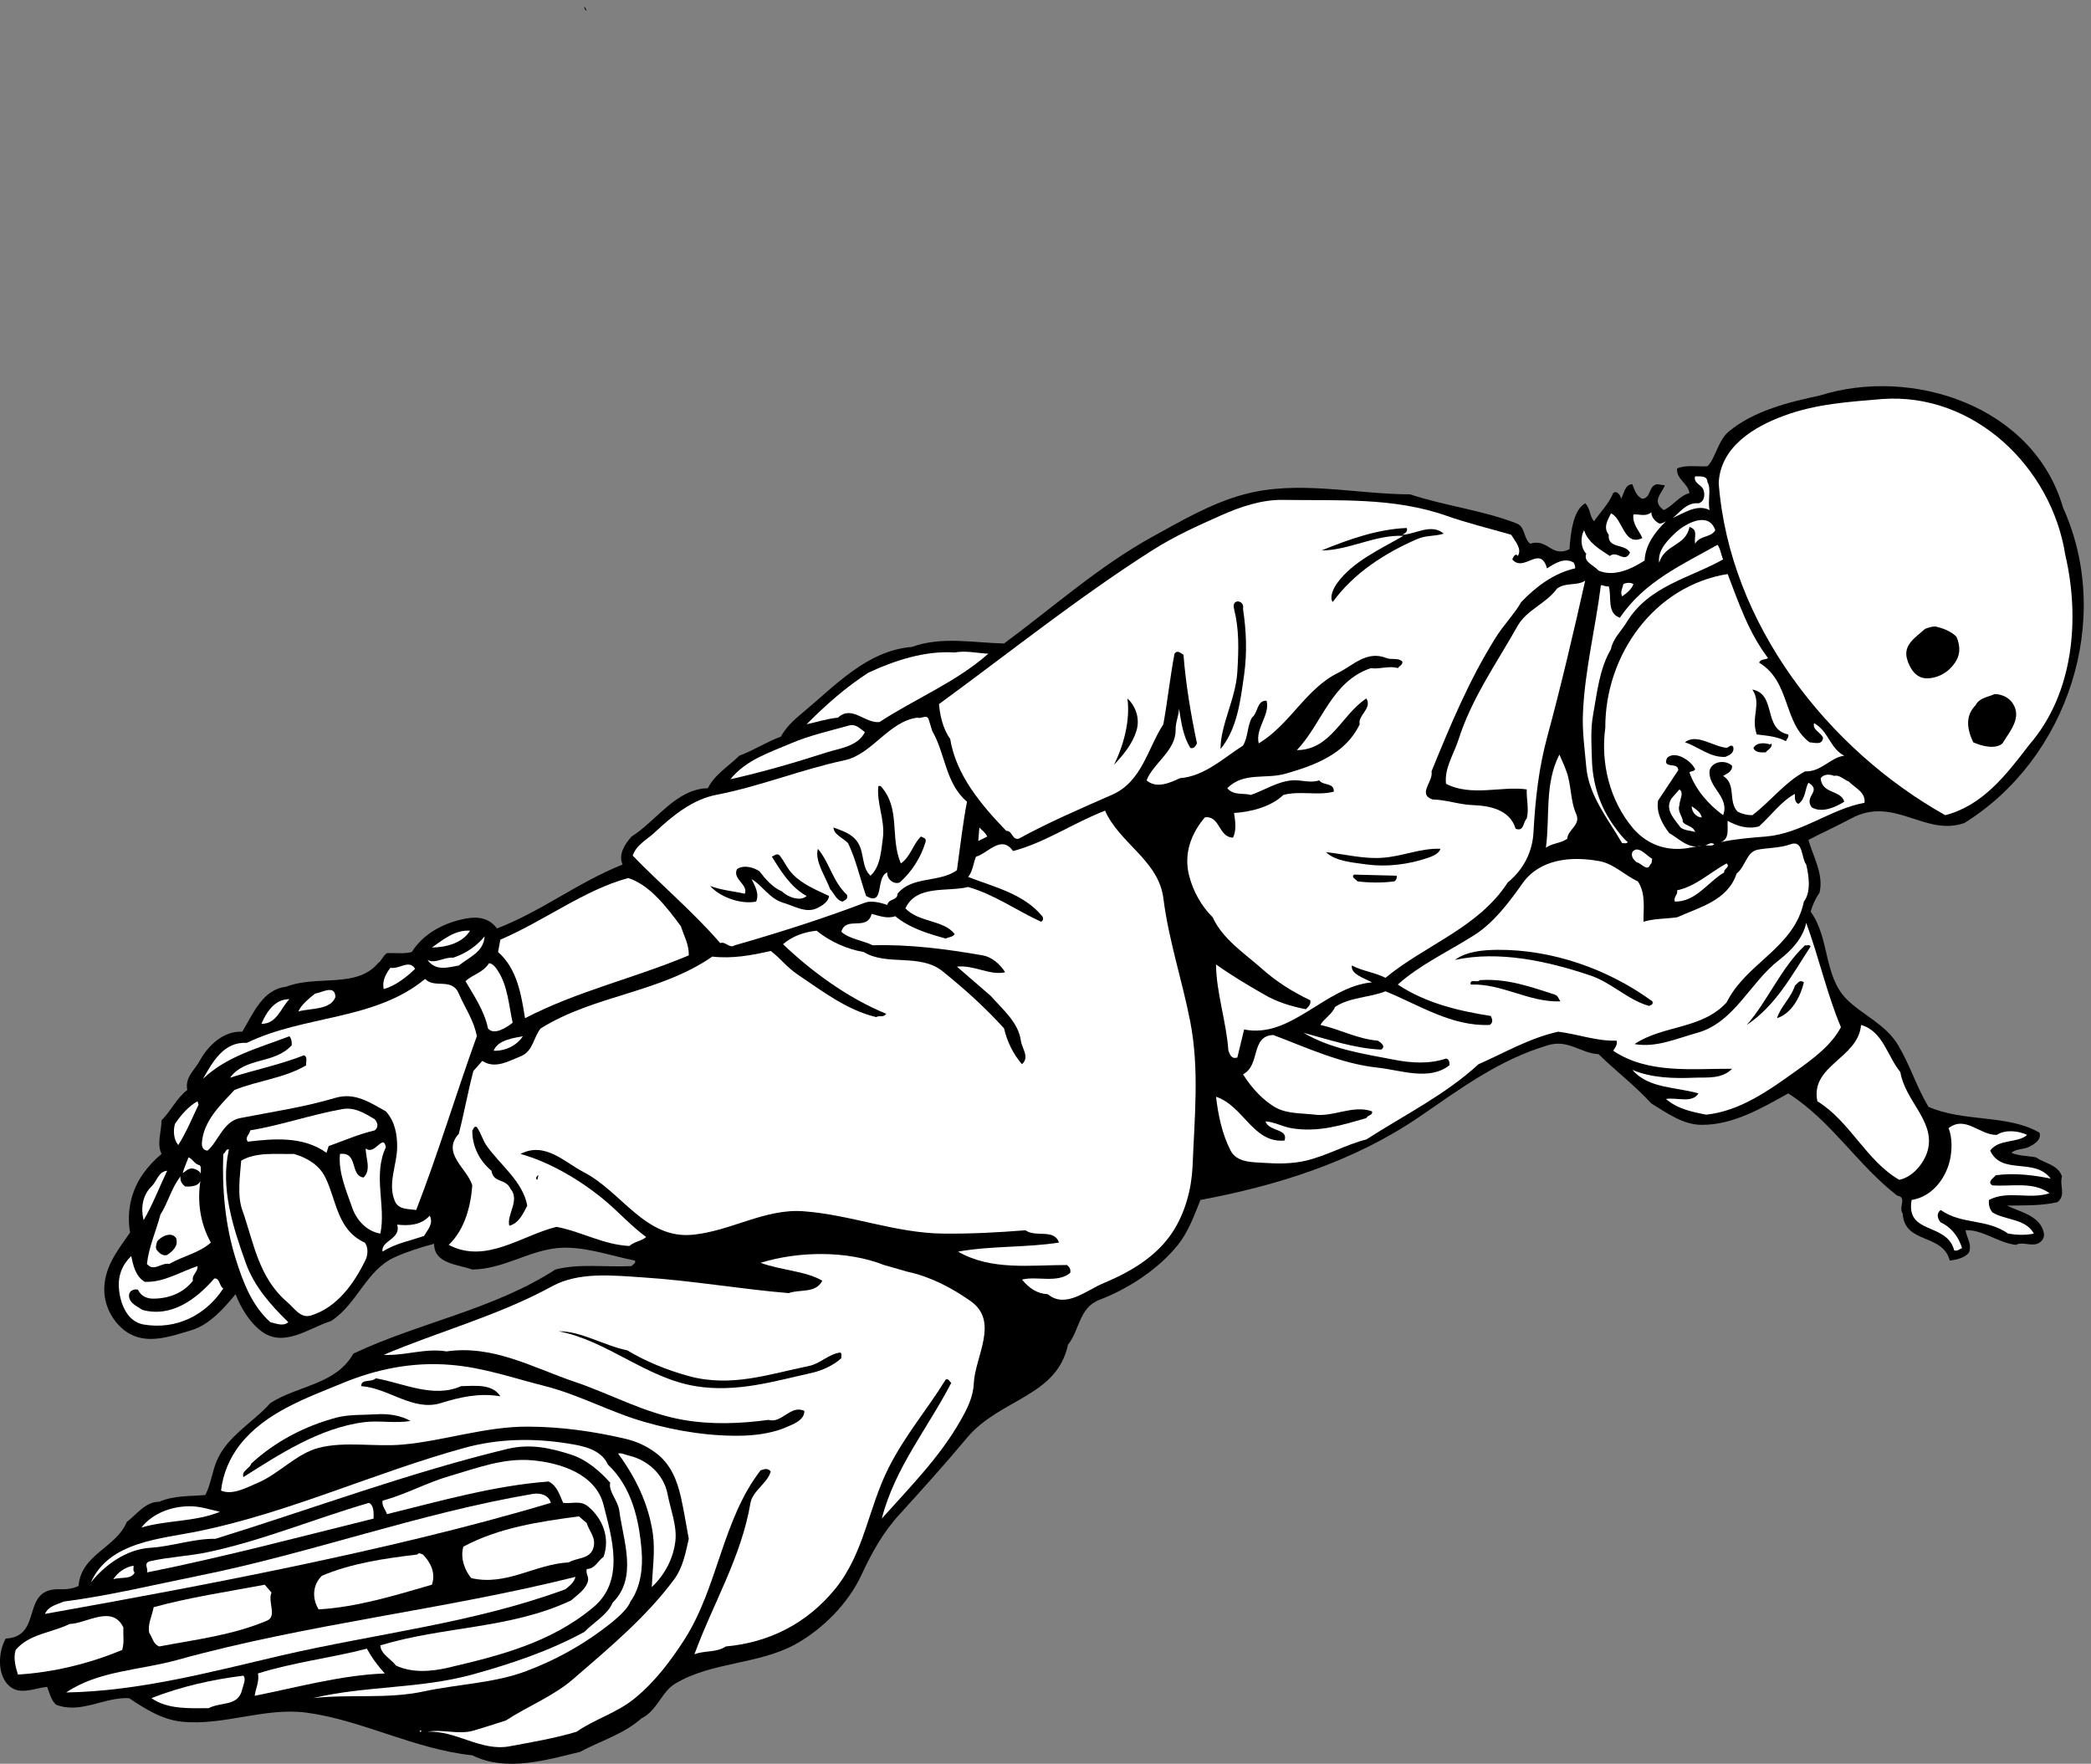 <?xml version="1.0" encoding="UTF-8" standalone="no"?>
<svg
   xmlns:dc="http://purl.org/dc/elements/1.1/"
   xmlns:cc="http://creativecommons.org/ns#"
   xmlns:rdf="http://www.w3.org/1999/02/22-rdf-syntax-ns#"
   xmlns:svg="http://www.w3.org/2000/svg"
   xmlns="http://www.w3.org/2000/svg"
   viewBox="0 0 2511.227 2118.213"
   height="2118.213"
   width="2511.227"
   xml:space="preserve"
   id="svg2"
   version="1.1"><rect x="0" y="0" width="2511.227" height="2118.213" fill="#808080" stroke="none"/><defs
     id="defs6" /><g
     transform="matrix(1.333,0,0,-1.333,0,2118.213)"
     id="g10"><g
       transform="scale(0.128)"
       id="g12"><path
         id="path14"
         style="fill:#000000;fill-opacity:1;fill-rule:nonzero;stroke:none"
         d="m 4130.12,12338.4 c -14.79,7.7 -17.91,14 -16.35,31.9 l 16.35,-31.9" /><path
         id="path16"
         style="fill:#000000;fill-opacity:1;fill-rule:nonzero;stroke:none"
         d="m 14521.4,8840.61 c 355.8,-785.67 34.2,-1766.79 -695.4,-2219.19 -278.7,-96.55 -494.4,195.45 -797.3,31.93 -97.4,-52.17 -200.1,-98.89 -299.8,-150.28 34.3,-121.48 108.2,-240.61 78.6,-371.43 -29.6,-41.26 -49,-86.43 -63,-133.93 133.9,-182.2 91.1,-453.18 253,-615.92 112.2,-112.12 274.9,-175.97 362.9,-323.92 84.1,-141.72 130,-293.56 213.3,-433.72 250.8,-109.79 556.8,-51.38 781.8,-182.2 16.4,-52.17 -44.4,-86.43 -79.4,-102.01 -37.4,-17.13 -85.7,-10.12 -118.4,-39.71 53.8,-22.58 116.1,-21.02 173.7,-31.93 60.7,-44.38 152.6,-49.05 182.2,-133.92 -18.7,-66.97 30.4,-132.38 -31.9,-181.43 -118.4,-27.25 -242.2,-21.81 -355.1,-24.14 91.9,-45.94 237.5,-70.08 260.1,-197 5.4,-31.15 -18.7,-61.52 -46.8,-71.64 -49,-17.13 -108.2,16.35 -150.2,-7.79 -125.4,14.02 -236.8,109.8 -355.1,102.79 7.8,-52.17 48.3,-99.67 23.4,-158.07 -32,-38.15 -88.8,-49.83 -134,-55.29 -51.4,194.67 -318.4,112.91 -331.7,331.71 -32.7,44.39 35.1,113.69 -39.7,126.15 -279.5,217.24 -465.6,529.49 -766.2,718.7 -185.3,-102.78 -385.4,-221.92 -608.1,-221.14 -133.2,0 -243.8,83.32 -355.1,150.28 -114.5,126.15 -253.9,231.27 -371.4,347.29 -124.6,5.45 -212.6,105.9 -355.1,63.07 -344.2,-101.23 -619,-307.57 -907.92,-505.35 -464.08,-316.92 -1006.03,-484.33 -1539.42,-584 -42.82,-107.46 -83.32,-221.14 -158.06,-316.14 -138.61,-171.3 -347.29,-308.35 -552.85,-386.99 C 7595.17,3211.66 7599.06,3051.25 7517.3,2950.03 7439.44,2582.5 7036.87,2570.04 6806.39,2294.4 6651.43,2109.07 6494.92,1935.43 6332.96,1757.12 6216.16,1630.2 6136.73,1486.92 6064.32,1331.19 5973.21,1133.41 5795.68,950.426 5598.68,841.41 5336.27,697.359 5010.01,718.383 4753.83,564.988 4656.5,508.145 4626.91,374.992 4516.34,320.488 4386.3,206.023 4227.45,162.418 4082.63,83.773 3849.8,28.488 3567.15,-60.277 3324.21,59.637 2916.96,102.461 2545.54,308.809 2155.43,360.199 1862.66,398.355 1570.66,265.98 1279.44,296.348 1137.72,311.141 1017.03,389.789 908.016,462.203 727.367,469.211 570.855,349.297 394.879,415.48 357.5,448.965 346.602,505.809 331.805,541.625 236.031,531.504 131.691,476.219 55.383,557.199 -18.594,635.844 -13.141,784.57 39.809,881.125 310.781,895.918 136.359,1241.64 426.805,1228.41 c 37.375,-1.56 88.765,3.89 126.14,23.36 17.91,222.69 263.188,267.08 339.496,450.06 73.196,56.85 132.379,143.28 228.929,142.5 102.78,45.16 214.91,37.38 323.92,47.5 38.16,73.97 47.5,159.62 78.65,236.71 73.97,177.54 253.06,269.42 379.21,410.35 193.11,124.59 461.74,129.27 583.99,348.07 463.31,218.8 986.57,309.91 1421.84,591.78 163.52,43.6 358.18,15.58 536.5,24.14 7.79,12.46 32.7,19.46 24.14,38.93 -182.99,35.82 -372.2,107.46 -552.85,87.21 -204.79,-22.58 -375.32,-147.16 -592.56,-150.28 -99.67,36.6 -268.64,38.94 -268.64,181.43 -94.22,-25.69 -186.11,-53.73 -276.43,-94.22 -203.23,-91.88 -263.96,-330.93 -450.07,-450.06 -153.39,-47.5 -330.15,-190.78 -489,-71.64 -84.09,63.85 -144.05,164.3 -182.2,260.85 -77.87,-94.99 -182.99,-214.91 -307.57,-252.29 -152.62,-45.94 -325.48,-109.79 -465.644,-8.56 -86.433,62.29 -145.609,168.97 -150.281,276.42 -7.785,168.19 92.66,291.22 181.43,418.92 -26.477,144.06 7.785,299.01 94.995,418.14 33.48,46.72 76.31,92.66 126.14,134.72 -35.04,73.97 0,157.28 0,236.71 64.63,63.07 107.46,158.07 181.43,213.35 -18.69,87.21 51.39,140.16 87.21,204.79 58.4,108.24 168.97,212.58 299.79,205.57 76.31,126.14 143.27,298.22 308.35,316.13 214.91,84.88 495.23,-14.01 647.07,165.86 24.91,15.57 33.48,51.39 63.07,70.86 68.52,3.11 110.57,-7.01 174.42,7.78 84.87,135.49 237.49,210.24 386.22,236.72 82.53,14.79 161.96,0.78 213.35,-70.86 309.13,118.35 569.98,324.7 884.56,450.06 -32.71,72.42 17.91,146.39 63.07,197.01 173.64,109.01 313.02,335.6 537.28,340.27 48.28,98.11 145.61,153.4 221.14,228.93 100.44,36.6 191.55,97.33 291.99,133.93 38.16,66.96 87.99,114.46 150.29,165.85 232.82,192.33 454.73,439.95 773.21,465.64 209.46,76.31 431.38,28.81 647.85,24.14 342.61,253.07 668.09,543.51 1041.85,749.85 213.35,117.58 418.92,238.28 647.84,299.79 380.77,102.78 778.67,1.56 1168.78,0 244.49,-80.98 506.89,-110.57 749.89,-204.79 61.5,-24.14 46.7,-105.12 95,-142.49 125.3,39.71 147.9,-100.45 276.4,-38.94 8.5,109.79 23.3,273.31 110.6,323.15 37.3,-34.26 28.8,-89.55 63,-126.15 44.4,66.19 101.2,119.14 134,197.78 24.1,24.15 54.5,-17.12 55.2,-39.71 22.6,35.04 25,100.45 79.5,102.79 15.5,-37.38 26.4,-84.1 70.8,-102.79 63.9,7.01 39.7,87.99 102.8,102.79 l 55.3,-7.79 c -21,-59.96 -95.8,-110.57 -7.8,-174.42 64.6,28.03 111.4,102.78 181.4,119.13 -10.1,70.86 -94.2,97.34 -87.2,173.65 61.5,28.03 152.6,10.9 213.4,15.57 57.6,56.06 74.7,182.21 150.3,244.5 177.5,147.17 423.5,207.12 639.2,253.07 651,206.34 1507.5,-72.42 1713.9,-789.57" /><path
         id="path18"
         style="fill:#ffffff;fill-opacity:1;fill-rule:nonzero;stroke:none"
         d="m 13249.8,9606.04 c 642.4,45.94 1189.8,-477.33 1287.1,-1097.14 103.6,-443.06 61.6,-972.55 -252.2,-1334.63 -165.9,-216.47 -329.4,-429.04 -592.6,-497.56 -826.9,463.3 -1519.2,1347.08 -1594.7,2337.54 11.7,254.63 247.6,396.34 457.9,473.43 228.1,84.87 457,98.11 694.5,118.36" /><path
         id="path20"
         style="fill:#ffffff;fill-opacity:1;fill-rule:nonzero;stroke:none"
         d="m 12018,9022.04 c 29.6,-49.06 0,-131.59 15.5,-197.78 -89.5,44.38 -177.5,-20.24 -260,-55.28 42,28.81 97.3,112.9 181.4,102.78 46.7,13.24 47.5,69.3 31.9,102.78 -12.4,24.92 -70.1,44.39 -55.3,87.21 34.3,-1.55 85.7,7.79 86.5,-39.71" /><path
         id="path22"
         style="fill:#ffffff;fill-opacity:1;fill-rule:nonzero;stroke:none"
         d="m 9033.36,8895.89 c 380.77,-6.22 771.66,19.47 1144.64,-110.57 152.6,-53.72 305.2,-90.32 458.6,-134.7 27.3,-45.16 78.7,-99.67 46.7,-149.51 -16.3,25.7 -33.4,-10.12 -38.9,-24.13 82.5,-95.78 196.2,107.45 244.5,-63.08 54.5,34.26 123,80.98 189.2,39.72 3.9,-13.24 10.9,-24.92 8.6,-39.72 -148.7,-32.7 -274.9,-128.47 -379.2,-236.71 -42.8,-77.87 -128.5,-166.63 -181.4,-253.06 -186.1,-297.45 -317,-612.81 -450.1,-939.07 14.8,-71.64 -102.02,-160.41 7.8,-197.78 89.5,-0.78 188.4,-36.6 284.2,-39.71 115.2,-3.9 260.1,-31.15 299.8,-165.86 59.9,-24.14 52.1,47.5 78.6,71.64 17.2,67.74 -3.9,144.05 0,204.79 -173.6,25.69 -391.6,-52.95 -568.4,39.71 -12.5,109.79 54.5,207.12 87.2,308.35 92.7,292.78 268.6,539.61 418.1,805.14 64.7,112.12 199.4,154.17 276.5,260.85 62.3,45.16 141.7,17.13 197.8,55.28 -81,-361.3 -169,-737.39 -268.7,-1105.7 -57.6,-214.13 -82.5,-429.82 -95,-663.42 -7,-137.82 -68.5,-262.41 -181.4,-355.07 -206.4,-319.25 -576.2,-436.83 -860.44,-671.21 -75.52,38.16 -161.96,47.5 -236.71,86.44 -10.12,-59.96 86.43,-88.77 141.72,-118.36 -329.38,-29.59 -567.64,-398.67 -900.14,-331.71 l -47.5,-197 c -40.48,-14.02 -52.94,20.24 -63.07,47.5 -14.79,207.12 -84.87,405.68 -87.2,607.35 109.79,-77.86 222.69,-145.61 340.27,-212.57 90.32,-52.95 189.21,-82.54 292,-102.79 18.69,17.91 37.37,35.04 31.14,63.08 -123.02,58.4 -237.49,130.03 -339.49,221.13 -126.15,112.13 -276.43,207.91 -347.29,362.86 -80.97,80.2 -137.82,184.54 -165.85,292.78 -39.71,155.74 14.79,297.45 110.57,410.35 107.45,15.58 95,-139.38 197.78,-142.49 26.47,48.27 16.35,120.69 7.78,173.64 109.02,6.23 256.18,39.71 347.29,126.92 117.58,31.15 246.84,-7 355.07,23.37 2.34,66.18 -74.75,39.7 -102.79,79.41 -63.07,-21.8 -127.69,4.68 -189.21,0 -107.46,-8.56 -194.66,-69.29 -292,-102.78 -55.28,15.58 -120.69,-6.23 -165.86,47.5 115.25,116.02 268.64,61.52 410.36,102.01 200.89,57.62 421.26,136.26 521.71,348.06 -15.58,61.51 90.32,112.12 46.72,181.43 -173.65,-112.91 -248.4,-362.08 -489,-363.64 178.31,187.66 243.72,485.11 520.92,576.99 62.29,-9.34 132.38,19.47 189.22,0 10.89,15.58 37.38,24.14 31.92,46.72 -28.81,28.81 -76.31,10.12 -110.57,24.14 -140.94,56.06 -234.37,-51.39 -339.49,-102.78 -231.27,-113.69 -336.39,-362.08 -560.64,-497.57 -24.92,107.46 81.76,200.12 55.28,300.57 -69.3,2.33 -58.4,-83.32 -102.78,-119.14 -34.26,-59.96 -26.47,-137.83 -63.07,-197.01 -138.6,-88.76 -272.53,-216.46 -442.28,-228.92 -70.08,-31.93 -165.86,-77.09 -236.72,-15.58 51.4,125.37 206.35,208.69 204.79,355.08 -0.78,54.5 21.8,97.33 24.14,150.28 14.8,-97.34 28.81,-194.67 78.64,-276.43 24.92,-10.9 40.49,15.57 47.5,31.15 -43.6,205.57 -78.64,416.58 -94.99,623.71 -20.25,10.9 -42.05,36.6 -63.07,7.78 -31.15,-163.51 -49.06,-333.26 -78.65,-496.78 -112.9,-175.2 -151.06,-405.68 -363.63,-497.57 -221.15,-97.33 -441.5,-191.55 -654.86,-308.34 -47.5,-9.35 -42.82,57.61 -87.21,55.28 -181.43,188.43 -353.51,394.78 -394.78,647.84 -52.95,71.65 -73.2,175.2 -78.65,244.5 498.35,364.42 978,749.08 1499.71,1081.57 156.51,99.66 312.24,169.75 481.99,245.27 139.38,62.3 291.22,113.69 442.28,110.57" /><path
         id="path24"
         style="fill:#ffffff;fill-opacity:1;fill-rule:nonzero;stroke:none"
         d="m 11678.5,8730.04 c 18.7,-2.33 32.7,7.79 47.5,15.57 -74.8,-74.75 -144.1,-161.96 -150.3,-276.42 -92.7,-59.96 -215.7,-117.58 -323.9,-70.86 -35.1,39.71 -109,60.74 -86.5,118.36 -42.8,46.72 -40.5,120.69 -15.5,165.85 28,-87.99 109,-133.15 181.4,-181.43 52.2,42.83 104.3,-55.28 141.7,23.36 -33.5,66.19 -158.8,24.92 -149.5,126.15 -40.5,50.61 -7.8,102 15.6,150.28 84.9,-35.82 89.5,-235.94 221.1,-173.64 -23.3,55.28 -70.8,94.99 -63.1,165.85 41.3,4.68 84.9,-18.68 126.2,15.58 0,-33.49 25.7,-63.85 55.3,-78.65" /><path
         id="path26"
         style="fill:#ffffff;fill-opacity:1;fill-rule:nonzero;stroke:none"
         d="m 12073.3,8682.54 c -31.2,-53.72 -106.7,-34.26 -141.8,-94.99 -9.3,51.39 24.2,96.55 -39.7,118.35 -25.7,-136.26 -175.9,-121.47 -213.3,-252.28 -14,89.54 66.9,167.41 126.1,221.14 56.9,49.83 220.4,147.16 268.7,7.78" /><path
         id="path28"
         style="fill:#000000;fill-opacity:1;fill-rule:nonzero;stroke:none"
         d="m 9901.57,8698.12 c 10.9,-24.14 -15.57,-40.49 -31.15,-47.5 93.44,2.33 202.48,83.31 291.98,7.78 -65.4,-20.24 -124.6,-10.12 -189.19,-38.93 -228.93,-99.67 -444.62,-239.05 -592.57,-442.28 -24.91,32.7 4.68,97.33 31.93,133.93 111.35,152.62 303.68,238.27 465.64,331.71 -199.34,9.35 -379.99,-101.22 -576.21,-102.78 192.33,78.64 395.56,150.28 599.57,158.07" /><path
         id="path30"
         style="fill:#ffffff;fill-opacity:1;fill-rule:nonzero;stroke:none"
         d="m 12128.5,8476.98 c -232.8,-130.82 -524,-186.1 -679,-442.28 -37.3,-61.52 -97.3,-116.02 -110.5,-189.22 -81.8,-139.38 -97.4,-306.79 -126.2,-465.64 -17.9,-98.11 -10.9,-205.57 -7.8,-308.35 3.9,-169.75 56.1,-336.38 157.3,-473.43 32.7,-44.38 55.3,-77.08 95,-110.57 -7.8,-14.79 -26.4,-5.45 -39.7,-7.78 -98.1,169.74 -234.4,333.26 -252.3,536.5 -10.9,126.14 -29.6,253.84 -23.3,379.2 12.4,301.34 89.5,604.25 126.1,900.14 19.5,0.77 33.5,-12.46 55.3,-7.79 22.6,-70.08 -16.3,-189.99 78.7,-221.14 172.8,256.96 444.6,376.09 686.7,513.14 20.3,-24.92 25,-69.3 39.7,-102.78" /><path
         id="path32"
         style="fill:#ffffff;fill-opacity:1;fill-rule:nonzero;stroke:none"
         d="m 12160.5,8374.19 c 77.8,-204.01 147.9,-411.91 284.2,-591.78 -20.3,-14.02 -49.9,-3.12 -63.1,-31.93 222.7,-133.93 168.2,-421.25 355.1,-560.64 35.8,-2.33 89.5,-22.57 95,31.93 -14,37.38 -76.3,54.51 -63.1,102.78 103.6,-56.84 112.1,-179.09 212.6,-228.92 -101.2,-14.02 -159.6,-114.47 -276.4,-110.57 -146.4,-79.43 -243.8,-213.35 -370.7,-308.35 -37.4,0 -67,7.79 -102.8,24.14 -70.8,71.63 -7,193.1 -102.8,252.28 25,15.58 64.7,28.03 63.1,70.86 -41.3,42.83 -137.8,36.6 -158.1,-31.15 -15.5,-119.91 144.1,-187.65 95,-316.13 -103.5,75.53 -194.6,179.87 -236.7,300.56 10.9,13.24 31.2,3.89 39.7,23.36 -25.7,56.84 -140.1,136.27 -197.7,78.65 -35.9,-82.54 80.9,-23.36 78.6,-86.44 l -141.7,-213.35 c -14,-82.54 27.2,-162.74 78.6,-228.92 71.7,-40.5 138.6,-117.58 229,-87.21 -49.9,-8.57 -103.6,-21.81 -149.5,-23.36 -130.9,-7.01 -246.1,43.6 -331.8,141.71 -166.6,194.67 -232,462.53 -197.7,710.92 -2.4,508.47 341.8,998.25 861.2,1081.56" /><path
         id="path34"
         style="fill:#ffffff;fill-opacity:1;fill-rule:nonzero;stroke:none"
         d="m 11497,8303.34 c -10.1,-35.05 -49.8,-66.19 -79.4,-86.44 -15.5,31.15 3.1,56.06 8.6,86.44 19.5,10.12 50.6,13.23 70.8,0" /><path
         id="path36"
         style="fill:#000000;fill-opacity:1;fill-rule:nonzero;stroke:none"
         d="m 8749.15,8129.69 c 23.36,-154.95 29.58,-309.13 7.78,-465.64 -25.69,-179.87 -47.5,-376.87 -165.85,-521.7 -1.56,168.97 108.23,355.85 118.35,545.06 9.35,158.85 13.25,295.12 -23.36,442.28 -18.68,77.09 77.87,59.96 63.08,0" /><path
         id="path38"
         style="fill:#000000;fill-opacity:1;fill-rule:nonzero;stroke:none"
         d="m 13629,8003.55 c 35.1,-7.79 102.8,-29.59 141.7,-70.86 24.2,-55.28 29.6,-113.68 0,-165.85 -42.8,-75.54 -119.1,-124.59 -204.7,-126.93 -81.8,-1.55 -123.9,71.64 -142.5,134.71 -29.6,101.23 59.1,152.62 126.1,213.36 25.7,10.12 58.4,20.24 79.4,15.57" /><path
         id="path40"
         style="fill:#ffffff;fill-opacity:1;fill-rule:nonzero;stroke:none"
         d="m 6719.95,7822.12 c 79.43,14.79 158.07,-5.45 236.71,-8.57 -227.36,-200.89 -516.25,-317.69 -766.2,-481.21 -105.12,-10.9 -192.33,122.25 -292,31.15 -77.08,-7.79 -147.16,-31.15 -221.14,-46.72 136.27,137.05 275.65,260.07 434.5,362.86 187.66,87.21 397.89,155.73 608.13,142.49" /><path
         id="path42"
         style="fill:#000000;fill-opacity:1;fill-rule:nonzero;stroke:none"
         d="m 12586.4,7245.13 c 7,-20.24 -10.9,-31.15 -15.6,-47.5 -66.2,35.04 -135.5,38.16 -205.5,47.5 -44.4,125.37 37.3,213.35 -31.2,316.14 173.7,-33.48 71.6,-278.76 252.3,-316.14" /><path
         id="path44"
         style="fill:#000000;fill-opacity:1;fill-rule:nonzero;stroke:none"
         d="m 14165.5,7466.27 c 70.1,-103.56 -20.2,-200.11 -70.8,-284.21 -51.4,-44.38 -147.2,-18.69 -205.6,7.78 -42,87.22 -60,183.77 16.4,260.86 26.4,52.95 87.9,56.84 133.9,78.64 50.6,-0.77 98.9,-23.36 126.1,-63.07" /><path
         id="path46"
         style="fill:#000000;fill-opacity:1;fill-rule:nonzero;stroke:none"
         d="m 7998.52,7269.27 c -27.25,-90.32 -92.66,-169.75 -157.29,-237.49 72.41,145.61 114.46,320.03 94.22,466.42 59.18,-53.73 90.32,-144.06 63.07,-228.93" /><path
         id="path48"
         style="fill:#ffffff;fill-opacity:1;fill-rule:nonzero;stroke:none"
         d="m 6561.89,7269.27 c 93.43,-161.18 91.88,-368.31 244.5,-497.56 -28.82,-147.17 -48.28,-320.82 -70.86,-482 -124.59,-90.32 -316.14,-38.93 -418.14,-165.85 0,-49.84 -63.85,-32.7 -71.64,-78.65 -47.5,16.35 -114.47,32.71 -158.07,15.58 C 5784,5945.54 5481.1,5849.77 5171.97,5761 c -37.37,-25.7 -63.07,29.59 -102.78,15.57 -191.55,221.92 -421.26,413.47 -615.92,615.93 28.81,79.42 98.11,109.01 158.07,165.85 122.25,114.46 263.96,228.93 426.7,260.85 314.58,60.74 597.24,178.32 907.92,244.5 193.11,41.27 310.69,275.65 513.14,299.79 22.58,-12.46 66.19,28.81 78.65,-15.57 l 24.14,-78.65" /><path
         id="path50"
         style="fill:#ffffff;fill-opacity:1;fill-rule:nonzero;stroke:none"
         d="m 6087.68,7261.48 c -49.84,-102 -181.43,-114.46 -267.86,-142.49 -222.7,-71.64 -448.51,-137.83 -678.99,-189.22 112.12,137.83 275.64,187.66 425.92,252.29 131.6,56.07 272.54,87.99 410.36,126.14 46.72,13.24 77.09,-23.36 110.57,-46.72" /><path
         id="path52"
         style="fill:#000000;fill-opacity:1;fill-rule:nonzero;stroke:none"
         d="m 12152.7,7150.91 c 15.6,2.34 31.1,28.04 46.7,7.79 10.1,-42.83 -24.1,-59.18 -55.3,-71.64 -108.2,-5.45 -190,71.64 -284.2,102.78 81,64.64 197,-29.58 292.8,-38.93" /><path
         id="path54"
         style="fill:#000000;fill-opacity:1;fill-rule:nonzero;stroke:none"
         d="m 12460.3,7174.27 7.7,7.79 c 11.7,-31.15 -31.1,-47.5 -39.7,-63.07 -33.5,-0.78 -74.7,-3.12 -86.4,31.92 25.7,41.27 82.5,35.04 118.4,23.36" /><path
         id="path56"
         style="fill:#ffffff;fill-opacity:1;fill-rule:nonzero;stroke:none"
         d="m 11022.8,6992.84 c 38.2,-96.55 28.9,-213.35 71.7,-308.34 34.2,-77.09 -59.2,-108.24 -63.1,-173.64 -45.9,-32.71 -105.1,-30.37 -150.3,-63.08 29.6,218.81 -10.9,449.29 95,655.64 15.6,-36.6 33.5,-73.2 46.7,-110.58" /><path
         id="path58"
         style="fill:#ffffff;fill-opacity:1;fill-rule:nonzero;stroke:none"
         d="m 12910.3,6953.13 c 34.3,10.91 68.5,-26.47 102.8,-39.71 45.2,-45.94 119.1,-73.97 110.6,-149.5 -239.1,-42.83 -441.5,-216.47 -695.4,-237.49 -108.2,-8.57 -214.1,-17.13 -315.3,-38.94 63,23.37 43.6,94.22 47.5,149.51 63.8,-35.82 141.7,-61.52 221.1,-38.94 83.3,75.53 157.3,177.54 252.3,228.93 0.8,-26.47 -5.5,-56.06 24.1,-70.86 52.2,35.04 46,105.9 70.9,149.5 98.9,-59.95 -35,-93.43 23.4,-173.64 73.9,-43.6 172,3.9 228.9,39.72 -22.6,84.09 -158.1,52.17 -165.9,165.85 21.8,29.59 66.2,28.81 95,15.57" /><path
         id="path60"
         style="fill:#000000;fill-opacity:1;fill-rule:nonzero;stroke:none"
         d="m 6198.25,6882.27 c 144.05,-157.29 63.85,-360.52 142.5,-545.06 69.3,47.5 85.65,137.04 141.71,189.22 14.79,-8.57 40.49,-10.13 31.93,-38.94 -31.93,-106.67 -95,-207.12 -181.43,-284.21 -45.94,-17.91 -94.22,30.37 -87.21,70.86 -85.66,-33.48 -16.36,-243.72 -149.51,-165.85 -42.82,123.03 -72.41,259.29 -126.92,371.42 -34.26,36.59 -101.22,59.95 -102.78,110.56 63.85,-24.91 132.37,-42.04 174.42,-110.56 42.83,-71.64 24.14,-173.65 86.43,-228.93 69.31,65.41 73.97,168.19 87.21,267.86 15.58,124.59 -46.72,246.83 -31.92,363.63 h 15.57" /><path
         id="path62"
         style="fill:#ffffff;fill-opacity:1;fill-rule:nonzero;stroke:none"
         d="m 11821,6747.57 c -16.4,-49.06 27.2,-83.32 23.3,-118.36 25.7,-31.15 73.2,-27.25 87.2,-70.86 -31.1,10.9 -72.4,8.56 -102.7,31.92 -42.9,59.96 -114.5,126.15 -63.1,204.8 l 55.3,63.07 c 35,-24.14 0,-73.98 0,-110.57" /><path
         id="path64"
         style="fill:#ffffff;fill-opacity:1;fill-rule:nonzero;stroke:none"
         d="m 11978.3,6661.13 c -42.1,0 -72.5,44.39 -70.9,78.65 30.4,-23.36 61.5,-38.93 70.9,-78.65" /><path
         id="path66"
         style="fill:#ffffff;fill-opacity:1;fill-rule:nonzero;stroke:none"
         d="m 8188.51,6092.71 c 37.38,-296.67 133.15,-580.88 189.21,-868.99 65.42,-335.6 29.6,-679.77 16.36,-1018.49 -7.01,-156.51 -50.62,-326.25 -142.5,-465.64 -112.9,-170.52 -292.78,-276.42 -481.99,-355.84 -122.25,-49.84 -267.86,-182.99 -394.78,-78.65 -79.43,4.67 -130.81,43.6 -181.43,102.78 102,27.26 250.73,-28.03 339.5,47.5 5.45,23.36 -4.67,41.27 -23.36,55.28 -256.18,0 -531.83,-40.48 -766.21,94.22 235.94,42.05 478.1,27.26 710.92,63.85 -35.03,99.67 -161.96,33.48 -236.71,86.44 -193.11,-15.58 -389.33,-25.7 -576.99,-23.36 -334.05,2.33 -656.41,133.92 -986.57,157.29 -268.64,19.46 -507.68,-137.83 -773.99,-165.08 -337.93,-35.82 -503.79,303.68 -773.99,441.5 -130.81,67.75 -269.41,216.47 -442.28,126.93 206.35,-56.85 430.6,-188.44 608.14,-339.5 92.66,-80.21 177.54,-172.87 276.42,-245.28 -35.81,-30.37 -82.54,-31.15 -118.35,-63.07 -185.32,9.34 -337.95,102 -513.14,134.7 -249.18,-62.29 -498.35,-263.96 -758.42,-126.92 114.47,109.01 155.73,276.43 165.86,418.92 -35.04,119.14 -219.58,225.81 -95,362.86 38.15,147.16 65.41,301.34 102.78,442.28 l 63.07,70.86 c 89.55,-59.96 187.66,0 268.64,31.92 91.11,35.82 91.89,139.38 142.5,197.01 377.65,235.15 837.06,249.17 1207.7,505.35 138.61,-16.35 276.43,8.56 411.14,39.71 75.53,-58.4 109.01,-111.35 189.21,-165.86 174.42,-117.57 347.29,-250.72 552.85,-299.78 26.47,14.79 48.28,-6.23 70.86,23.36 -270.97,110.57 -527.16,299.01 -726.49,489.78 68.52,58.4 149.5,85.65 236.71,95 93.44,-77.87 221.14,-132.38 331.71,-150.29 161.18,-99.67 394,-7.78 552.86,-133.93 154.17,-123.8 302.11,-256.96 434.49,-403.34 21.02,-92.67 65.4,-182.99 126.14,-252.29 56.06,50.61 -0.78,110.57 -7.79,165.86 -17.13,126.91 -125.36,217.24 -213.35,316.13 l -236.71,204.79 c 119.13,14.01 229.7,-63.85 339.49,-39.71 -37.37,59.95 -95.77,108.23 -158.06,119.13 -256.19,44.39 -516.26,78.65 -774,70.86 -71.63,35.04 -162.74,43.61 -221.14,95 31.93,115.24 180.65,0.78 213.36,126.14 52.17,-13.24 109.79,-36.6 165.86,-16.35 105.11,-85.65 230.48,-122.25 355.84,-157.29 20.25,10.9 46.72,8.57 63.07,31.14 -77.08,101.23 -253.06,80.99 -347.28,181.43 78.64,168.2 293.56,113.69 441.5,150.29 182.99,-51.4 341.05,-165.86 513.92,-244.5 16.35,9.34 17.13,26.47 7.79,38.93 -132.38,159.63 -338.72,204.79 -521.71,276.42 31.15,35.83 36.6,95 55.29,142.5 83.31,22.58 178.31,158.07 260.85,39.71 227.37,59.96 426.71,199.34 647.84,284.21 99.67,-228.14 376.1,-349.61 410.36,-615.92" /><path
         id="path68"
         style="fill:#ffffff;fill-opacity:1;fill-rule:nonzero;stroke:none"
         d="m 6948.88,6526.43 -63.07,-31.15 7.79,94.99 c 23.36,-25.69 40.49,-33.48 55.28,-63.84" /><path
         id="path70"
         style="fill:#ffffff;fill-opacity:1;fill-rule:nonzero;stroke:none"
         d="m 12065.5,6471.92 c -15.6,-15.57 -42.9,-5.45 -63.1,-8.56 14,3.11 42,28.81 63.1,8.56" /><path
         id="path72"
         style="fill:#ffffff;fill-opacity:1;fill-rule:nonzero;stroke:none"
         d="m 12713.3,6329.42 c 18.7,-77.08 35.8,-193.1 -16.3,-260.85 -67.8,-326.26 -404.2,-429.04 -544.3,-710.14 -176,-190.77 -444.6,-157.29 -647.9,-292.77 154.2,-26.48 292.8,38.15 442.3,79.42 261.6,73.19 370.7,355.07 576.2,513.14 89.6,69.3 168.2,155.73 190,260.85 88.8,-241.39 148.7,-509.25 244.5,-734.28 -69.3,-131.59 -203.2,-227.37 -316.1,-308.35 -189.2,-135.49 -392.5,-281.87 -631.5,-307.57 -102,19.47 -203.2,40.49 -284.2,110.57 76.3,12.46 184.5,-32.7 228.9,38.93 -158.1,46.72 -350.4,32.71 -465.6,165.86 137.8,-58.4 292.7,-60.74 433.7,-55.29 89.5,3.9 197,-11.68 268.6,63.08 -280.3,1.55 -591.8,-38.16 -837,126.92 13.2,21.02 31.9,41.26 24.1,70.86 -140.2,-4.68 -271.8,45.93 -411.1,63.07 -200.9,-44.39 -376.9,-147.95 -560.7,-228.93 -236.7,-217.25 -522.46,-357.41 -789.54,-529.49 -147.17,-37.38 -273.31,-112.91 -425.93,-149.5 -95.78,-22.58 -199.34,-21.81 -292,-15.57 -87.21,5.44 -193.89,2.33 -237.49,86.42 -60.74,118.36 -87.21,249.18 -102.78,379.21 195.44,-65.4 260.07,-327.81 481.98,-308.35 29.59,84.88 -109.78,62.29 -133.93,134.71 56.85,-1.56 118.36,-36.6 181.43,-47.5 192.33,-32.7 362.08,23.36 528.72,70.86 10.12,24.14 46.71,17.13 39.71,47.5 -133.15,47.5 -269.42,-40.49 -402.57,-23.36 -89.55,10.9 -189.99,5.45 -268.64,46.72 -92.66,49.05 -177.53,142.5 -236.71,237.49 124.58,63.07 51.39,270.2 213.35,276.43 240.61,-91.11 475.77,-201.68 734.28,-229.71 162.74,-17.13 361.32,-95 505.32,16.35 1.6,19.47 -1.5,44.39 -24.1,47.5 -116,-38.93 -241.39,-31.93 -362.86,-8.56 -219.59,42.05 -446.18,75.53 -640.06,189.99 180.65,-48.28 358.96,-109.79 545.06,-118.36 39.71,20.25 -3.89,53.73 -23.36,63.08 -144.05,12.45 -265.52,80.2 -402.57,110.56 20.25,40.5 84.88,77.09 102.01,126.15 105.12,70.08 241.38,65.4 355.84,110.57 237.49,-96.56 466.44,-248.4 734.24,-236.72 26.5,20.25 16.4,37.38 7.8,63.07 -228.1,35.82 -457,89.55 -655.6,221.14 154.95,139.39 358.2,233.6 537.3,347.29 136.2,85.65 247.6,232.82 339.5,363.64 119.1,169.74 336.4,196.21 545,157.29 99.7,-18.69 176.8,-100.45 267.9,-141.72 58.4,-87.21 38.1,-197.78 39.7,-284.21 74,22.58 158.1,20.24 236.7,31.14 153.4,69.3 357.4,117.58 418.9,308.36 59.2,43.6 69.3,147.94 141.8,165.85 64.6,15.57 158,10.9 237.4,39.71 91.2,33.48 74,-95 110.6,-142.5" /><path
         id="path74"
         style="fill:#000000;fill-opacity:1;fill-rule:nonzero;stroke:none"
         d="m 10139.1,6440 c -10.2,-33.48 -53.8,-51.4 -87.3,-63.08 -137.77,-47.5 -290.39,-65.4 -426.66,-47.5 -99.66,14.02 -225.03,21.81 -292,87.22 131.6,-14.02 264.75,-49.06 394.79,-39.72 141.71,8.57 274.87,70.08 411.17,63.08" /><path
         id="path76"
         style="fill:#000000;fill-opacity:1;fill-rule:nonzero;stroke:none"
         d="m 5961.54,6116.07 c 9.34,-30.37 -11.68,-35.04 -31.15,-47.5 -44.39,9.35 -58.4,58.4 -87.21,87.21 -34.26,93.44 -109.79,197.01 -86.43,284.22 84.87,-100.45 103.56,-229.71 204.79,-323.93" /><path
         id="path78"
         style="fill:#ffffff;fill-opacity:1;fill-rule:nonzero;stroke:none"
         d="m 11631,6369.14 c -8.6,-6.23 1.5,-28.81 -15.6,-39.72 -19.5,-54.5 -63.1,10.91 -95,15.58 -22.6,18.69 -42,41.27 -31.1,71.64 40.5,55.28 101.2,-28.04 141.7,-47.5" /><path
         id="path80"
         style="fill:#000000;fill-opacity:1;fill-rule:nonzero;stroke:none"
         d="m 5582.33,6258.57 c 69.3,-70.08 165.07,-109.02 253.06,-150.28 -3.11,-39.72 -49.05,-70.09 -87.21,-87.22 -77.86,-35.81 -159.62,17.91 -236.71,39.72 -91.88,25.69 -151.84,127.7 -221.14,165.85 22.58,-47.5 56.06,-100.44 31.92,-158.07 -116.8,-22.58 -263.96,38.93 -323.92,110.57 77.09,-30.36 162.74,-36.6 244.5,-55.28 24.92,66.18 -89.54,102 -55.28,173.64 47.49,31.15 116.02,13.23 158.06,-15.57 42.83,-56.07 91.11,-112.13 158.07,-141.72 43.61,-42.05 131.6,-72.41 173.64,-31.92 -113.68,61.51 -183.76,179.87 -244.5,276.42 15.58,7.79 38.94,27.25 55.29,7.79 37.37,-48.28 49.84,-87.99 94.22,-133.93" /><path
         id="path82"
         style="fill:#ffffff;fill-opacity:1;fill-rule:nonzero;stroke:none"
         d="m 12136.3,6274.14 c -114.4,-66.96 -199.3,-207.9 -347.3,-205.57 -12.4,33.48 23.4,47.5 15.6,79.43 130.8,27.25 232.1,126.14 348.1,189.21 30.4,-25.69 -23.4,-37.37 -16.4,-63.07" /><path
         id="path84"
         style="fill:#000000;fill-opacity:1;fill-rule:nonzero;stroke:none"
         d="m 9830.71,6250.78 c 2.34,-16.35 -1.56,-29.59 -15.57,-39.71 -87.21,-11.68 -180.65,-10.12 -260.85,0 -7.79,15.57 -47.5,27.25 -23.36,47.5 l 299.78,-7.79" /><path
         id="path86"
         style="fill:#ffffff;fill-opacity:1;fill-rule:nonzero;stroke:none"
         d="m 4422.12,6234.43 c 153.4,-49.84 270.2,-204.79 370.64,-339.5 21.03,-67.74 57.62,-128.48 55.29,-204.79 -382.33,-161.18 -784.12,-250.73 -1152.42,-442.28 -28.04,169.75 -55.29,347.28 -189.99,465.64 l 16.35,87.21 c 307.57,131.59 593.34,351.18 900.13,433.72" /><path
         id="path88"
         style="fill:#ffffff;fill-opacity:1;fill-rule:nonzero;stroke:none"
         d="m 3308.63,5863.79 c -56.06,-91.11 -175.97,-117.58 -268.63,-118.36 77.08,52.95 159.62,125.36 268.63,118.36" /><path
         id="path90"
         style="fill:#ffffff;fill-opacity:1;fill-rule:nonzero;stroke:none"
         d="m 3411.42,5824.07 c -7.79,-110.57 -105.12,-144.05 -182.21,-205.56 -75.53,-12.46 -161.18,-42.83 -220.36,39.71 55.28,-29.59 116.02,21.02 181.43,15.57 88.76,29.59 162.74,80.2 221.14,150.28" /><path
         id="path92"
         style="fill:#000000;fill-opacity:1;fill-rule:nonzero;stroke:none"
         d="m 12744.5,5753.21 c -132.4,-203.23 -246.9,-418.92 -450.1,-552.85 146.4,165.08 239.8,400.24 410.4,560.64 13.2,-3.11 31.9,7.01 39.7,-7.79" /><path
         id="path94"
         style="fill:#000000;fill-opacity:1;fill-rule:nonzero;stroke:none"
         d="m 10541.6,5729.08 c 384.7,2.33 776.4,-134.71 1089.4,-362.86 6.2,-24.14 -8.6,-24.14 -23.4,-31.93 -149.5,41.27 -265.5,164.3 -411.1,213.36 -306.8,103.56 -646.3,176.76 -955.4,110.57 78.6,59.18 194.6,70.08 300.5,70.86" /><path
         id="path96"
         style="fill:#ffffff;fill-opacity:1;fill-rule:nonzero;stroke:none"
         d="m 3505.64,5579.57 c 68.52,-106.68 75.52,-239.82 102.78,-363.63 -43.61,-34.26 -132.37,-91.89 -173.64,-39.71 -25.7,123.02 -95.78,225.03 -158.07,331.7 51.39,50.62 116.8,54.51 165.85,126.93 28.03,-2.34 49.83,-34.26 63.08,-55.29" /><path
         id="path98"
         style="fill:#ffffff;fill-opacity:1;fill-rule:nonzero;stroke:none"
         d="m 2921.64,5595.14 c -62.3,-59.17 -137.05,-119.13 -221.14,-142.49 -11.68,61.52 15.57,106.68 47.5,150.28 62.29,-12.46 133.93,61.52 173.64,-7.79" /><path
         id="path100"
         style="fill:#ffffff;fill-opacity:1;fill-rule:nonzero;stroke:none"
         d="m 3229.21,5421.51 c 42.83,-101.23 106.68,-187.66 126.92,-300.57 -147.17,-407.24 -268.64,-816.04 -426.7,-1223.28 -55.29,8.57 -124.59,1.56 -150.29,63.07 -52.17,122.25 14.8,252.29 16.35,379.21 0.78,93.44 -17.13,182.99 -79.42,252.29 -107.46,58.4 -214.13,136.27 -355.07,95 -220.36,-65.41 -443.84,-98.12 -671.21,-142.5 -118.35,-22.58 -154.17,-165.85 -228.92,-228.93 -29.59,2.34 -41.27,21.81 -39.72,55.29 10.9,153.39 129.26,264.74 228.93,371.42 168.97,67.75 345.73,80.98 505.35,173.64 -4.67,23.36 13.24,56.85 -15.57,70.86 -167.41,-66.19 -347.28,-102.78 -520.93,-158.07 108.24,147.17 313.81,94.22 434.5,228.93 1.55,24.14 -2.34,45.94 -16.35,63.07 -211.02,-81.76 -438.39,-137.82 -608.14,-299.78 67.75,119.13 145.61,262.4 308.35,253.06 403.35,196.22 897.8,155.73 1255.21,450.07 64.63,-70.08 188.43,11.68 236.71,-102.78" /><path
         id="path102"
         style="fill:#000000;fill-opacity:1;fill-rule:nonzero;stroke:none"
         d="m 10944.2,5413.72 c 23.4,-7.79 26.5,-31.93 39.7,-47.5 -223.5,-7.79 -411.1,126.92 -632.3,118.35 -7.8,45.95 47.5,8.57 63.9,31.15 196.2,13.24 361.3,-48.27 528.7,-102" /><path
         id="path104"
         style="fill:#000000;fill-opacity:1;fill-rule:nonzero;stroke:none"
         d="m 12697,5500.15 c -24.2,-101.23 -85.7,-218.8 -189.2,-252.29 25.6,82.54 100.4,145.61 126.1,228.93 22.6,19.46 32.7,45.16 63.1,23.36" /><path
         id="path106"
         style="fill:#ffffff;fill-opacity:1;fill-rule:nonzero;stroke:none"
         d="m 2361,5397.37 c -33.48,-92.66 -172.08,-77.87 -260.85,-102.01 17.91,44.39 75.53,92.66 118.35,126.15 42.83,3.89 139.39,66.96 142.5,-24.14" /><path
         id="path108"
         style="fill:#ffffff;fill-opacity:1;fill-rule:nonzero;stroke:none"
         d="m 2037.08,5381.79 c -63.08,-66.18 -89.55,-174.41 -197.01,-173.64 34.27,81.76 93.45,174.42 197.01,173.64" /><path
         id="path110"
         style="fill:#ffffff;fill-opacity:1;fill-rule:nonzero;stroke:none"
         d="m 13376,4868.66 c 32.7,-198.56 231.2,-334.83 197.7,-528.72 -17.1,-97.33 -102.7,-208.68 -205.5,-229.71 -233.6,135.5 -344.2,409.58 -576.2,552.86 -52.2,253.84 287.3,300.56 307.5,537.27 155,-43.6 184.6,-221.14 276.5,-331.7" /><path
         id="path112"
         style="fill:#ffffff;fill-opacity:1;fill-rule:nonzero;stroke:none"
         d="m 3680.05,5120.94 c -43.6,-68.52 -130.03,-105.9 -205.56,-102 29.59,76.3 140.16,88.76 205.56,102" /><path
         id="path114"
         style="fill:#ffffff;fill-opacity:1;fill-rule:nonzero;stroke:none"
         d="m 1397.79,4639.73 c -45.16,-95.78 -84.87,-191.55 -142.49,-284.21 -31.15,32.7 -38.93,98.89 -23.36,149.5 44.38,63.85 95.77,123.8 158.07,158.07 l 7.78,-23.36" /><path
         id="path116"
         style="fill:#ffffff;fill-opacity:1;fill-rule:nonzero;stroke:none"
         d="m 2637.43,4536.95 c 21.02,-24.92 29.59,-55.29 0,-78.65 -114.47,-27.25 -211.02,-70.08 -323.93,-110.57 l -15.57,-47.5 c -162.74,117.58 -368.31,100.45 -552.85,78.65 -26.47,29.58 14.79,51.39 15.57,79.42 215.69,35.04 428.27,110.57 647.85,149.5 88.77,16.35 159.63,-30.37 228.93,-70.85" /><path
         id="path118"
         style="fill:#ffffff;fill-opacity:1;fill-rule:nonzero;stroke:none"
         d="m 14055,4426.38 c 58.4,39.71 154.1,28.8 213.3,0 -67.7,-59.96 -198.6,-26.48 -260.1,-110.58 81.8,-175.97 311.5,-45.94 426,-197 -116.1,24.14 -258.6,42.05 -387,23.36 -15.6,-19.46 -63.1,-47.5 -23.4,-70.86 133.2,-10.12 284.2,29.59 402.6,-55.28 -141.7,-46.72 -295.1,22.58 -426.7,-47.5 -3.9,-33.48 4.6,-63.07 24.1,-87.21 93.4,-57.62 232.1,-42.05 292,-149.5 -60.7,-13.24 -126.9,-9.35 -181.4,0 -155.8,108.23 -323.9,60.73 -474.2,165.85 -34.3,-24.92 -21.1,-63.85 0,-87.21 77.1,-35.82 125.3,-101.23 150.3,-181.43 -18.7,-5.45 -31.2,-22.58 -55.3,-15.57 -52.2,200.12 -343.4,108.23 -299.8,355.07 141.7,21.8 237.5,147.17 268.6,276.43 16.4,70.08 18.7,162.74 -8.5,228.92 119.1,92.66 219.5,-50.61 339.5,-47.49" /><path
         id="path120"
         style="fill:#000000;fill-opacity:1;fill-rule:nonzero;stroke:none"
         d="m 3426.99,4347.73 c 93.44,-132.37 253.85,-249.95 284.21,-418.92 -29.59,-59.18 -61.51,-125.37 -126.14,-141.72 -21.81,74.75 77.87,180.65 7.78,260.08 -34.26,76.3 -117.57,35.81 -133.93,126.92 -84.09,70.86 -135.48,170.52 -134.7,284.21 10.12,8.56 10.9,33.48 31.92,23.36 29.59,-42.05 40.49,-91.11 70.86,-133.93" /><path
         id="path122"
         style="fill:#ffffff;fill-opacity:1;fill-rule:nonzero;stroke:none"
         d="m 2716.07,4339.94 c -93.44,-197.78 2.34,-415.8 -38.93,-608.13 -91.89,14.79 -165.86,90.32 -197.78,181.42 -43.61,125.37 -98.89,249.96 -86.43,379.22 130.03,16.34 68.52,-153.4 165.85,-165.86 57.62,53.73 13.24,141.71 15.58,204.79 63.84,-52.95 122.25,109.01 141.71,8.56" /><path
         id="path124"
         style="fill:#ffffff;fill-opacity:1;fill-rule:nonzero;stroke:none"
         d="m 1611.15,4323.59 c -61.52,-270.2 28.03,-544.29 118.35,-797.35 59.18,-166.63 177.54,-299.01 299.79,-418.14 -35.82,-31.93 -87.99,-8.57 -126.14,0 -130.04,115.24 -194.67,286.54 -245.28,450.06 -74.75,241.39 -95,488.23 -86.43,734.29 17.91,8.56 17.91,38.15 39.71,31.14" /><path
         id="path126"
         style="fill:#ffffff;fill-opacity:1;fill-rule:nonzero;stroke:none"
         d="m 2290.14,4126.59 c 78.65,-158.85 81.76,-368.31 276.43,-457.86 26.47,-29.59 23.36,-86.43 7.79,-119.13 -80.98,-168.19 -200.9,-337.94 -387,-394.78 -72.42,-21.03 -113.68,50.61 -165.86,94.99 -202.45,172.87 -235.93,420.48 -316.13,647.85 -36.6,102.01 -16.35,236.72 -7.79,347.29 105.12,63.07 251.51,44.38 371.42,47.5 92.66,-27.26 177.54,-77.09 221.14,-165.86" /><path
         id="path128"
         style="fill:#ffffff;fill-opacity:1;fill-rule:nonzero;stroke:none"
         d="m 1405.58,4213.02 c 14.8,-15.57 4.67,-42.05 7.79,-63.07 -1.56,19.46 -33.48,35.82 -55.29,39.71 -29.59,4.67 -49.05,-17.13 -70.85,-31.93 0.77,17.91 26.47,73.98 39.71,110.57 29.59,-9.34 40.49,-48.27 78.64,-55.28" /><path
         id="path130"
         style="fill:#ffffff;fill-opacity:1;fill-rule:nonzero;stroke:none"
         d="m 1176.66,4174.09 c -55.29,-116.02 -103.57,-242.17 -165.86,-348.07 -21.023,84.88 -7.79,175.2 55.29,237.5 40.48,38.93 47.49,104.34 110.57,110.57" /><path
         id="path132"
         style="fill:#000000;fill-opacity:1;fill-rule:nonzero;stroke:none"
         d="m 3782.06,4110.23 c -19.47,7.02 1.56,34.27 7.79,31.93 l -7.79,-31.93" /><path
         id="path134"
         style="fill:#ffffff;fill-opacity:1;fill-rule:nonzero;stroke:none"
         d="m 1302.8,4063.52 c 39.71,-3.12 109.01,1.55 110.57,55.28 -27.26,-149.5 -7.01,-313.02 70.86,-450.07 -80.98,-73.19 -197,-94.99 -292,-150.28 -56.84,11.68 -110.57,-59.17 -158.07,0 14.02,123.03 64.63,230.49 95,347.28 55.28,85.66 78.64,192.34 142.49,268.65 -7.01,-30.37 8.56,-52.17 31.15,-70.86" /><path
         id="path136"
         style="fill:#ffffff;fill-opacity:1;fill-rule:nonzero;stroke:none"
         d="m 2984.71,3715.46 c -97.33,-34.26 -203.23,-52.96 -292,-110.58 -14.01,78.65 133.93,87.21 102.78,190 81.76,-9.34 169.75,-3.9 228.93,63.07 28.81,-54.51 -14.01,-99.67 -39.71,-142.49" /><path
         id="path138"
         style="fill:#000000;fill-opacity:1;fill-rule:nonzero;stroke:none"
         d="m 1239.73,3699.88 c 17.91,-55.28 -24.92,-92.66 -63.07,-118.36 -32.71,-10.89 -56.07,15.58 -70.86,31.93 -16.35,17.13 -3.9,42.83 0,63.07 31.14,38.94 102,70.86 133.93,23.36" /><path
         id="path140"
         style="fill:#ffffff;fill-opacity:1;fill-rule:nonzero;stroke:none"
         d="m 6388.24,3463.17 c 160.41,-34.26 307.57,-111.35 442.28,-205.57 206.35,-144.05 31.93,-389.33 23.36,-584 -4.67,-94.99 -48.27,-179.09 -94.99,-260.85 -144.84,-254.62 -354.3,-465.64 -552.07,-686.78 90.32,355.07 327.03,641.62 488.99,955.42 -12.45,7.79 -19.46,32.7 -38.93,23.36 C 6516.72,2478.94 6373.45,2317.76 6253.54,2081.04 6111.82,1799.17 6083.01,1486.14 5882.89,1236.2 5681.22,986.242 5411.8,853.09 5108.9,825.84 c -67.74,-45.164 -147.95,-26.477 -221.14,-55.289 132.37,360.519 329.37,682.109 394.78,1065.989 14.8,84.88 119.14,137.05 142.5,221.14 -24.14,26.48 -42.83,16.35 -71.64,7.79 C 5082.43,1714.29 5054.39,1243.98 4816.9,873.336 4718.79,721.5 4610.55,578.227 4469.62,462.203 4338.02,354.746 4190.08,317.375 4058.48,225.488 3905.87,179.547 3743.91,152.297 3585.06,122.707 3383.38,86.109 3210.52,235.613 3008.85,225.488 c 107.45,20.246 215.69,-22.578 323.14,7.789 70.08,20.246 153.4,47.496 228.93,71.637 156.51,102.004 335.6,171.305 474.21,292 253.84,219.578 513.91,436.046 710.91,702.356 60.74,83.31 79.43,184.54 102.01,284.21 -18.69,98.11 -33.48,197 -55.29,292.77 -27.25,121.48 -73.97,238.27 -181.42,315.36 -62.3,45.94 -130.82,77.09 -205.57,95 -223.48,52.95 -459.41,85.65 -686.78,86.43 -299.79,2.34 -590.23,-99.67 -884.56,-126.14 -197.78,-17.91 -405.68,24.92 -591.79,-23.36 -157.28,-41.27 -277.2,-181.43 -426.7,-245.28 -79.43,-33.48 -179.1,-90.33 -260.08,-55.29 13.24,120.69 63.07,233.6 133.93,323.93 179.87,227.37 463.31,326.26 726.5,434.49 222.69,91.88 480.43,150.28 758.41,126.15 228.93,-18.69 440.73,-93.45 662.64,-149.51 241.39,-61.51 463.31,-185.32 703.14,-253.07 228.92,-65.4 467.97,-102.78 702.35,-94.99 102.78,3.89 217.25,24.14 300.56,63.07 32.71,14.8 119.14,43.6 118.36,110.57 -98.11,45.94 -158.07,-91.1 -253.07,-63.07 -200.11,-27.25 -402.56,-34.26 -599.56,0 -272.54,47.5 -509.25,182.21 -766.21,268.64 -290.44,98.11 -570.76,260.85 -900.13,213.35 -147.95,24.92 -295.12,-31.92 -442.28,-24.14 391.66,165.86 806.69,275.65 1184.34,481.99 188.44,103.57 426.71,77.09 640.06,63.08 343.39,-21.81 687.56,-82.54 1026.28,-110.57 78.64,28.81 190.77,-3.9 236.71,87.21 -115.24,68.52 -292,73.19 -434.49,126.14 267.86,82.54 608.92,87.21 868.99,-15.58 l 165.85,-47.49" /><path
         id="path142"
         style="fill:#ffffff;fill-opacity:1;fill-rule:nonzero;stroke:none"
         d="m 1018.59,3392.31 c 131.59,-6.23 249.95,70.08 371.42,110.57 5.45,-40.49 -42.05,-60.74 -31.93,-102.78 -66.96,-86.44 -168.97,-125.37 -276.42,-126.15 -44.39,-1.55 -90.328,17.14 -110.57,63.07 -29.59,7.79 -63.074,-9.34 -63.074,-39.71 -0.778,-54.51 57.621,-77.86 94.994,-102.78 200.9,-54.51 374.54,70.86 505.36,221.14 39.71,4.67 33.48,-51.39 63.07,-70.86 -123.81,-186.88 -328.6,-292 -560.64,-253.06 -118.359,21.02 -165.077,150.28 -173.644,253.06 -7.785,88.77 22.582,167.41 86.434,228.93 13.238,-61.52 28.808,-142.5 95,-181.43" /><path
         id="path144"
         style="fill:#000000;fill-opacity:1;fill-rule:nonzero;stroke:none"
         d="m 4414.33,2910.32 c 134.71,-80.21 280.32,-139.38 433.72,-181.43 298.23,-81.76 566.09,14.02 844.85,70.86 79.42,15.57 139.38,84.09 221.14,95 14.79,-7.79 5.45,-26.48 7.78,-39.71 -53.72,-51.4 -140.94,-88.77 -204.78,-102.79 -265.53,-59.18 -533.39,-141.71 -821.49,-94.22 -347.29,56.85 -620.6,320.03 -963.21,386.22 154.18,2.34 318.47,-100.45 481.99,-133.93" /><path
         id="path146"
         style="fill:#000000;fill-opacity:1;fill-rule:nonzero;stroke:none"
         d="m 3245.56,2658.03 c 92.66,0.78 218.03,20.25 276.43,-71.64 -143.28,24.92 -279.54,-3.89 -418.92,-47.5 -195.45,-60.73 -369.87,106.68 -560.64,119.14 -0.78,53.73 73.2,24.14 102.78,55.29 193.89,-34.27 405.68,-142.5 600.35,-55.29" /><path
         id="path148"
         style="fill:#000000;fill-opacity:1;fill-rule:nonzero;stroke:none"
         d="m 2653,2460.25 c 77.87,4.67 166.63,-7.01 236.71,-47.5 -108.23,-17.91 -216.46,4.67 -323.14,-7.79 -319.25,-39.71 -608.92,-232.82 -853.42,-386.99 -14.79,45.16 45.94,59.18 55.29,94.99 168.97,155.74 374.54,263.2 600.35,323.93 88.76,23.36 194.66,17.13 284.21,23.36" /><path
         id="path150"
         style="fill:#ffffff;fill-opacity:1;fill-rule:nonzero;stroke:none"
         d="m 3995.41,2254.68 c 105.9,-16.35 235.16,-40.49 284.22,-149.5 168.19,-158.85 219.58,-390.11 236.71,-608.13 9.34,-117.58 -6.23,-253.07 -78.65,-355.07 -15.57,-45.17 -81.76,-106.68 -126.14,-142.5 C 4127.79,850.758 3923.78,734.734 3703.41,652.199 3479.16,567.32 3223.76,561.094 2984.71,509.699 2723.08,453.641 2463,491.793 2202.93,462.203 c 369.09,87.988 751.41,64.629 1121.28,165.856 277.2,77.086 541.17,165.074 789.56,300.566 66.19,67.738 165.07,123.025 197.78,204.785 179.09,176.76 75.53,434.49 47.5,647.85 -10.12,73.19 -78.64,137.82 -63.85,197 -73.97,82.54 -167.41,163.52 -275.65,197.78 -147.17,47.5 -288.88,78.64 -450.07,39.71 -698.46,-168.97 -1369.66,-420.48 -2053.33,-632.27 -151.84,2.33 -306.01,-53.73 -457.85,-63.07 -175.98,-10.91 -327.82,-129.26 -418.921,-244.51 129.258,290.45 492.111,306.02 766.201,362.86 637.72,132.37 1234.96,411.91 1863.34,584.78 239.83,66.18 487.44,69.3 726.49,31.14" /><path
         id="path152"
         style="fill:#ffffff;fill-opacity:1;fill-rule:nonzero;stroke:none"
         d="m 4698.55,1899.61 c 20.24,-107.45 67.74,-224.25 55.28,-331.71 -14.79,-123.02 -73.97,-237.49 -165.85,-323.92 4.67,124.59 24.13,249.95 7.78,371.42 -29.59,211.8 -119.91,397.12 -245.28,568.42 21.81,7.01 52.95,-10.12 79.43,-15.57 133.93,-31.93 242.94,-136.27 268.64,-268.64" /><path
         id="path154"
         style="fill:#ffffff;fill-opacity:1;fill-rule:nonzero;stroke:none"
         d="m 3743.13,2136.32 c 193.88,-16.34 450.06,-93.43 505.35,-315.35 56.84,-226.59 153.4,-530.27 -71.64,-718.71 -300.56,-251.502 -661.86,-341.049 -1026.28,-426.701 -119.13,-27.254 -251.51,-36.598 -362.85,15.574 -36.6,47.492 -108.24,80.98 -110.57,142.492 447.73,135.488 915.7,115.242 1342.41,316.135 46.72,41.27 99.67,73.97 118.36,133.93 9.34,33.49 -17.13,52.95 -7.79,87.21 56.84,1.56 73.97,52.17 118.36,86.44 45.94,130.03 -3.12,266.29 -110.57,355.07 -53.73,43.6 -116.02,16.34 -173.64,24.13 -25.7,52.95 -39.72,118.36 -102.79,150.28 -383.1,-28.81 -758.41,-136.26 -1137.62,-229.7 -10.13,31.93 -37.38,56.84 -31.15,94.99 163.52,43.61 313.02,127.71 473.43,173.65 187.66,54.51 375.31,127.7 576.99,110.56" /><path
         id="path156"
         style="fill:#ffffff;fill-opacity:1;fill-rule:nonzero;stroke:none"
         d="M 3877.05,1836.54 C 3282.94,1659.01 2664.68,1514.95 2053.43,1386.48 1469.43,1264.22 901.008,1159.11 316.234,1054.77 c 25.696,56.84 85.653,66.18 133.93,87.21 322.367,42.04 627.606,116.8 947.626,181.42 791.13,158.85 1550.32,439.95 2353.12,576.21 55.29,8.57 111.35,-8.56 126.14,-63.07" /><path
         id="path158"
         style="fill:#ffffff;fill-opacity:1;fill-rule:nonzero;stroke:none"
         d="m 2629.64,1725.97 c -531.05,-131.59 -1061.32,-272.53 -1595.48,-379.21 14.02,24.14 -30.37,66.97 24.14,79.43 133.15,30.36 276.42,35.82 402.57,63.07 388.55,81.76 753.74,236.71 1136.84,347.28 35.04,-19.47 32.71,-69.3 31.93,-110.57" /><path
         id="path160"
         style="fill:#ffffff;fill-opacity:1;fill-rule:nonzero;stroke:none"
         d="m 1326.94,1812.41 c 77.86,2.33 148.72,-22.59 221.14,-38.94 -175.98,-71.64 -373.76,-57.62 -552.853,-110.57 79.423,100.45 211.013,147.95 331.713,149.51" /><path
         id="path162"
         style="fill:#ffffff;fill-opacity:1;fill-rule:nonzero;stroke:none"
         d="m 4130.12,1694.05 c 15.58,-57.62 67.75,-100.45 46.72,-173.64 -23.36,-81.76 -115.24,-67.75 -173.64,-102.79 -238.27,-12.46 -438.39,-168.19 -686.78,-110.57 -45.16,55.29 -77.87,140.16 -55.29,221.15 249.96,133.92 533.39,175.97 813.71,213.35 l 55.28,-47.5" /><path
         id="path164"
         style="fill:#ffffff;fill-opacity:1;fill-rule:nonzero;stroke:none"
         d="m 2937.21,1472.91 c 10.12,16.35 28.03,3.89 39.71,0 55.29,-56.85 91.11,-131.59 63.08,-212.58 -260.86,-75.53 -524.82,-157.29 -797.36,-173.64 -49.05,80.2 -40.49,175.98 23.36,236.71 208.68,88.77 447.73,123.03 671.21,149.51" /><path
         id="path166"
         style="fill:#ffffff;fill-opacity:1;fill-rule:nonzero;stroke:none"
         d="m 939.941,1394.26 c 2.336,-15.57 -7.007,-36.6 7.789,-47.5 -21.804,-51.39 -99.671,-31.14 -150.285,-47.49 31.926,49.83 87.211,86.43 142.496,94.99" /><path
         id="path168"
         style="fill:#ffffff;fill-opacity:1;fill-rule:nonzero;stroke:none"
         d="m 4050.7,1315.62 c -11.68,-40.49 -36.6,-59.18 -70.86,-87.21 C 3331.99,989.359 2655.34,918.5 1981.79,762.766 1481.89,645.965 980.434,511.258 465.734,501.914 c 227.371,154.176 514.7,154.953 781.786,228.926 921.93,255.402 1876.57,352.74 2803.18,584.78" /><path
         id="path170"
         style="fill:#ffffff;fill-opacity:1;fill-rule:nonzero;stroke:none"
         d="m 1910.93,1205.05 c -28.03,-65.41 41.27,-167.41 -31.92,-197.78 -244.5,-102.786 -503.8,-133.153 -757.64,-181.43 -43.6,15.57 -47.5,63.07 -70.86,94.996 -13.24,59.957 20.25,120.694 31.15,181.424 256.18,70.08 517.03,108.24 781.77,158.07 l 47.5,-55.28" /><path
         id="path172"
         style="fill:#ffffff;fill-opacity:1;fill-rule:nonzero;stroke:none"
         d="m 868.305,959.77 c -2.336,-62.293 7.008,-100.45 -7.789,-158.071 -232.039,-97.332 -488.219,-158.847 -734.278,-173.64 -16.351,53.726 -34.261,116.019 -15.57,173.64 94.996,112.906 252.285,119.914 379.207,182.207 121.469,3.891 300.563,137.824 378.43,-24.136" /><path
         id="path174"
         style="fill:#ffffff;fill-opacity:1;fill-rule:nonzero;stroke:none"
         d="m 2582.14,810.266 c 33.49,-61.516 76.31,-119.914 126.15,-174.422 -310.69,-12.457 -610.48,-96.551 -915.71,-157.289 7.01,52.949 33.48,97.332 23.36,157.289 249.17,78.648 514.69,109.015 766.2,174.422" /><path
         id="path176"
         style="fill:#ffffff;fill-opacity:1;fill-rule:nonzero;stroke:none"
         d="m 1705.37,526.055 c -26.48,-125.367 -149.51,-87.989 -236.72,-134.707 -136.26,-0.782 -291.99,-8.567 -402.56,70.855 206.34,80.981 426.7,130.817 647.06,158.07 21.03,-24.14 -0.77,-63.851 -7.78,-94.218" /><path
         id="path178"
         style="fill:#ffffff;fill-opacity:1;fill-rule:nonzero;stroke:none"
         d="m 2976.92,225.488 c -11.68,22.582 -15.57,-17.906 -23.36,7.789 8.57,0 18.69,2.336 23.36,-7.789" /></g></g></svg>